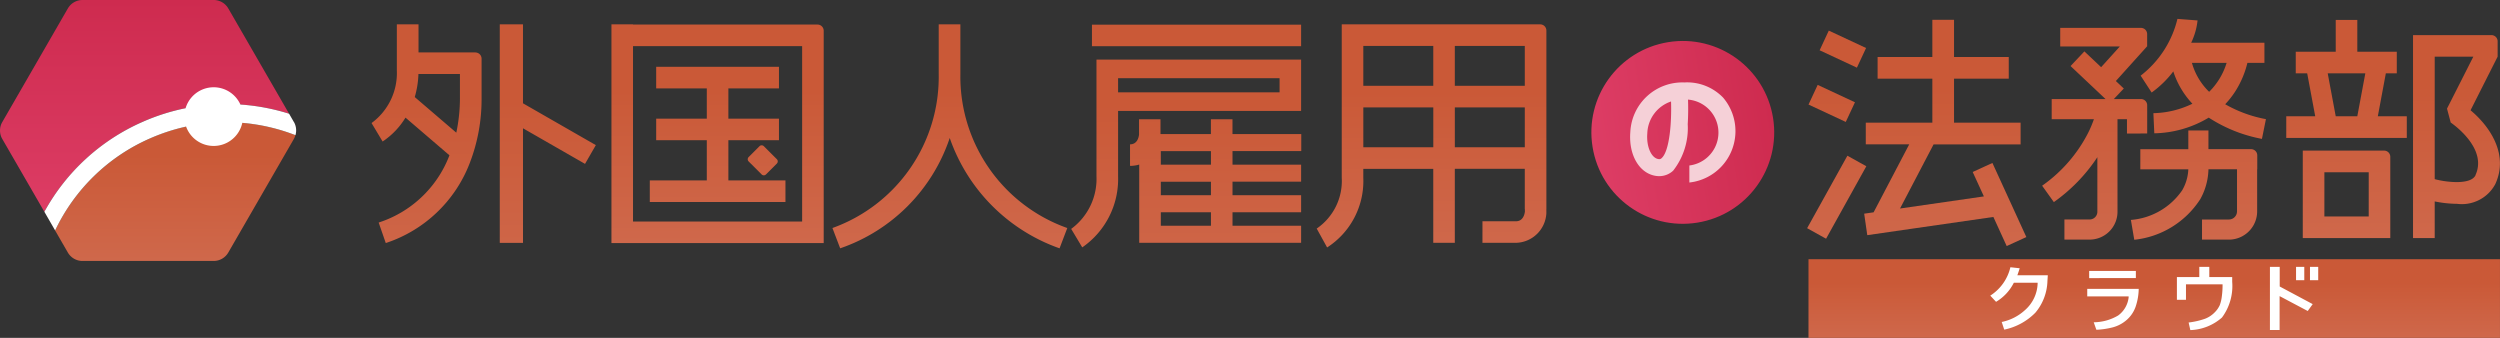 <svg xmlns="http://www.w3.org/2000/svg" xmlns:xlink="http://www.w3.org/1999/xlink" width="161.469" height="21.821" viewBox="0 0 161.469 21.821"><rect x="0" y="0" width="161.469" height="21.821" fill="#333333" stroke="none"/><defs><linearGradient id="a" x1="0.5" y1="1" x2="0.5" gradientUnits="objectBoundingBox"><stop offset="0" stop-color="#cf684b"/><stop offset="0.7" stop-color="#ca5937"/></linearGradient><linearGradient id="f" y1="0.5" x2="1" y2="0.5" gradientUnits="objectBoundingBox"><stop offset="0" stop-color="#dd3d65"/><stop offset="1" stop-color="#ce2b4f"/></linearGradient><linearGradient id="g" x1="-47.853" y1="-27.823" x2="-47.838" y2="-27.823" gradientUnits="objectBoundingBox"><stop offset="0" stop-color="#f9d3db"/><stop offset="1" stop-color="#f5d0d7"/></linearGradient><linearGradient id="i" x1="0.5" y1="1" x2="0.5" y2="0" xlink:href="#a"/><linearGradient id="j" x1="0.5" y1="1" x2="0.5" y2="0" xlink:href="#a"/><linearGradient id="k" x1="0.5" y1="1" x2="0.5" y2="-0.092" xlink:href="#a"/><linearGradient id="l" x1="0.5" y1="1.035" x2="0.5" y2="0" xlink:href="#f"/><linearGradient id="m" x1="0.5" y1="1" x2="0.5" y2="0" xlink:href="#a"/></defs><g transform="translate(0.003)"><path d="M552.5,28.875l-.5,1.311a11.582,11.582,0,0,1-6.81-6.392c-.105-.248-.2-.494-.282-.737a11.347,11.347,0,0,1-7.077,7.128l-.5-1.311a10.369,10.369,0,0,0,6.864-9.932V15.72h1.4v3.222A10.375,10.375,0,0,0,552.5,28.875Z" transform="translate(-483.569 -14.147)" fill="url(#a)"/><path d="M405.869,25.8v1.393h-8.762V25.8h3.681V23.2h-3.269V21.811h3.269V19.856h-3.269V18.463h7.931v1.393h-3.268v1.955h3.268V23.2h-3.268V25.8Zm2.47-9.665V29.847H394.63V15.72h1.393v.013h11.916A.4.4,0,0,1,408.339,16.133Zm-1.393,12.321V17.126H396.023V28.454Zm-2.755-4.865-.7.7a.2.2,0,0,0,0,.283l.838.838a.2.2,0,0,0,.283,0l.7-.7a.2.2,0,0,0,0-.283l-.838-.838A.2.2,0,0,0,404.191,23.59Z" transform="translate(-355.141 -14.147)" fill="url(#a)"/><path d="M864.644,27.658V21.083h0V19.689h0V16.12a.4.4,0,0,0-.4-.4H851.427v9.906a3.721,3.721,0,0,1-1.617,3.283l.672,1.221a5.1,5.1,0,0,0,2.337-4.5v-.575h4.519v4.776h1.392V25.051h4.519v2.607h.007v.162c-.026.2-.134.619-.581.619h-2.16V29.83h2.158a2.012,2.012,0,0,0,1.97-1.917v-.255ZM863.25,17.114v2.574H858.73V17.114Zm-5.911,0v2.574h-4.519V17.114Zm-4.518,6.543V21.083h4.519v2.574Zm5.91,0V21.083h4.519v2.574Z" transform="translate(-764.77 -14.147)" fill="url(#a)"/><path d="M246.546,17.532h-3.677V15.72h-1.4V18.7a4,4,0,0,1-1.634,3.394l.715,1.193a4.913,4.913,0,0,0,1.478-1.543l2.839,2.434a7.283,7.283,0,0,1-4.572,4.343l.459,1.324a8.723,8.723,0,0,0,5.425-5.169,11.418,11.418,0,0,0,.763-4.2v-2.54a.4.4,0,0,0-.4-.4Zm-3.92,2.884a5.928,5.928,0,0,0,.237-1.491h2.681V20.48a10.755,10.755,0,0,1-.235,2.236Zm11,4.317-4.009-2.3v7.4h-1.5V15.72h1.5v5.1l4.705,2.7-.7,1.215Z" transform="translate(-215.841 -14.147)" fill="url(#a)"/><path d="M706.191,17.313H692.682V15.92h13.509Zm-4.431,6.776v.873h4.431v1.1H701.76v.873h4.431v1.1H701.76v.873h4.431v1.1H695.735V24.954a2.01,2.01,0,0,1-.594.087V23.65h0c.447,0,.555-.415.581-.619v-1h1.387v.953h3.255v-.953h1.394v.953H706.2v1.1H701.76Zm-1.393,3.947h-3.238v.873h3.238Zm0-1.973h-3.238v.873h3.238Zm0-1.973h-3.238v.873h3.238Zm5.823-2.6h-11.82v4.227a5.361,5.361,0,0,1-2.315,4.587l-.715-1.193a4.005,4.005,0,0,0,1.634-3.394v-7.54H706.19Zm-11.82-1.2H704.8v-.912H694.369Z" transform="translate(-622.158 -14.327)" fill="url(#a)"/><circle cx="5.904" cy="5.904" r="5.904" transform="translate(101.911 3.669) rotate(-9.22)" fill="url(#f)"/><path d="M1053.977,58.164a.4.4,0,0,1-.057-.005c-.46-.075-.781-.818-.713-1.656a2.25,2.25,0,0,1,1.534-2.064c.045,1.381-.1,3.2-.606,3.658a.222.222,0,0,1-.159.069m1.643-4.955a3.364,3.364,0,0,0-3.508,3.2c-.118,1.468.568,2.659,1.633,2.832a1.464,1.464,0,0,0,.235.019,1.31,1.31,0,0,0,.9-.356,4.46,4.46,0,0,0,.939-3c.039-.631.032-1.215.019-1.588a2.139,2.139,0,0,1,.087,4.255v1.1a3.338,3.338,0,0,0,2.18-5.483,3.229,3.229,0,0,0-2.486-.981" transform="translate(-946.815 -47.885)" fill="url(#g)"/><path d="M1481.889,21.3h-5.253V26.95h5.652V21.7a.4.4,0,0,0-.4-.4Zm-.994,4.253h-2.864V22.7h2.864ZM1482,16.308h.708V14.914h-2.55V12.86h-1.394v2.055h-2.582v1.394h.739l.519,2.773h-1.871v1.4h7.785v-1.4h-1.871l.518-2.773Zm-3.756,0h2.432l-.518,2.773h-1.394l-.518-2.773Zm9.228,2.387,1.749-3.462h0v-.992a.4.4,0,0,0-.4-.4h-5.064V26.95h1.4V24.582a7.361,7.361,0,0,0,1.273.152l.14,0a2.449,2.449,0,0,0,2.5-1.269c.914-1.988-.446-3.814-1.6-4.771Zm.326,4.186c-.3.66-1.932.458-2.641.262V15.235h2.494l-1.7,3.354.24.9c.024.016,2.415,1.621,1.6,3.391Z" transform="translate(-1327.908 -11.573)" fill="url(#a)"/><path d="M1169.5,15.854l-2.408-1.123.592-1.27,2.408,1.123Zm-.126,2.235-2.408-1.123-.592,1.27,2.407,1.123Zm-.489,3.451-2.6,4.681,1.224.68,2.6-4.681Zm11.558,5.253-2.191-4.785-1.274.583.723,1.577-5.416.782,2.168-4.143h5.62v-1.4h-4.3V16.564h3.535v-1.4h-3.535v-2.4h-1.4v2.4h-3.536v1.4h3.536v2.842h-4.3v1.4h2.806l-2.3,4.39-.609.088.2,1.387,8.144-1.176.86,1.88,1.274-.583Z" transform="translate(-1049.57 -11.483)" fill="url(#i)"/><path d="M1329.8,17.681a5.642,5.642,0,0,0,.61-.768,6.045,6.045,0,0,0,.821-1.9h1.1v-1.3H1327.6a4.432,4.432,0,0,0,.412-1.441l-1.3-.1a6.555,6.555,0,0,1-2.375,3.666l.709,1.091a6.529,6.529,0,0,0,1.4-1.366,5.385,5.385,0,0,0,.578,1.242,5.579,5.579,0,0,0,.655.847,6.062,6.062,0,0,1-2.52.61l.059,1.3a7.058,7.058,0,0,0,3.516-1.013,9.492,9.492,0,0,0,3.436,1.373l.258-1.275a8.333,8.333,0,0,1-2.636-.965Zm-2.151-2.667h2.239a4.44,4.44,0,0,1-1.128,1.868A4.183,4.183,0,0,1,1327.648,15.014Zm1.064,5.571h2.755a.4.4,0,0,1,.4.4v.9h-.007v2.719a1.826,1.826,0,0,1-1.825,1.825H1328.3v-1.3h1.736a.525.525,0,0,0,.524-.524V21.886h-1.844a4.153,4.153,0,0,1-.525,1.924,5.79,5.79,0,0,1-4.267,2.628l-.218-1.282a4.435,4.435,0,0,0,3.315-1.917,2.922,2.922,0,0,0,.394-1.352h-3.1v-1.3h3.1V19.38h1.3v1.206Zm-5.26-1.01v-.925h-.612v5.977a1.8,1.8,0,0,1-1.8,1.8h-1.628v-1.3h1.628a.5.5,0,0,0,.5-.5V21.105a10.91,10.91,0,0,1-2.811,2.9l-.757-1.058a9.388,9.388,0,0,0,2.971-3.412,7.538,7.538,0,0,0,.375-.886h-2.728v-1.3h3.478l-2.259-2.131.893-.947,1.081,1.02,1.208-1.338h-3.85v-1.2h5.214a.4.4,0,0,1,.4.4v.8h-.034l.013.012-2,2.22.513.484-.643.68h1.754a.4.4,0,0,1,.4.4v1.825Z" transform="translate(-1186.08 -10.952)" fill="url(#j)"/><path d="M41.647,79.922a12.2,12.2,0,0,0-6.087,5.926l.823,1.425a1.093,1.093,0,0,0,.946.545H45.8a1.093,1.093,0,0,0,.946-.545l4.236-7.337a1.086,1.086,0,0,0,.1-.25.6.6,0,0,1-.08-.023,12.2,12.2,0,0,0-9.36.258Z" transform="translate(-32.004 -70.963)" fill="url(#k)"/><path d="M14.742.545A1.093,1.093,0,0,0,13.8,0H5.326A1.093,1.093,0,0,0,4.38.545L.144,7.883a1.091,1.091,0,0,0,0,1.092l2.716,4.7A13.45,13.45,0,0,1,18.668,7.345" transform="translate(0)" fill="url(#l)"/><path d="M44.737,58.558l-.041-.072-.268-.465a13.461,13.461,0,0,0-3.146-.594,1.893,1.893,0,0,0-3.54.236,13.489,13.489,0,0,0-2.814.9,13.352,13.352,0,0,0-6.308,5.79l.28.485.416.722A12.189,12.189,0,0,1,35.4,59.634a12.438,12.438,0,0,1,2.374-.782,1.893,1.893,0,0,0,3.63-.242,12.308,12.308,0,0,1,3.356.766.561.561,0,0,0,.08.023,1.094,1.094,0,0,0-.1-.842Z" transform="translate(-25.758 -50.675)" fill="#fff"/><rect width="44.661" height="5.081" transform="translate(116.803 16.74)" fill="url(#m)"/><path d="M1297.333,175.833a4.878,4.878,0,0,0,1.068-.246,1.73,1.73,0,0,0,.616-.41,1.566,1.566,0,0,0,.327-.467,2.391,2.391,0,0,0,.132-.559,5.34,5.34,0,0,0,.048-.726v-.057h-2.363v1h-.586V172.9h1.447v-.66h.646v.66h1.479v.31a3.413,3.413,0,0,1-.66,2.3,3.246,3.246,0,0,1-2.045.813l-.11-.492Zm5.25.485v-4.077h.632v1.266l2.131,1.138-.321.445-1.817-.962v2.19h-.624Zm-11.377-.5a3.155,3.155,0,0,0,1.574-.438,1.675,1.675,0,0,0,.677-1.168l0-.067h-2.673v-.484h3.325a3.781,3.781,0,0,1-.186,1.108,2.018,2.018,0,0,1-.588.895,2.23,2.23,0,0,1-.923.487,5.187,5.187,0,0,1-1.039.151l-.17-.483Zm-5.955-.017a3.163,3.163,0,0,0,1.533-.789,2.388,2.388,0,0,0,.795-1.681v-.066h-1.535l-.018.032a2.981,2.981,0,0,1-1.132,1.2l-.373-.4a2.985,2.985,0,0,0,1.3-1.834l.6.066c-.044.145-.086.271-.124.376l-.027.075h1.967l-.024.375a3.315,3.315,0,0,1-.774,2.038,3.932,3.932,0,0,1-2.017,1.1l-.164-.5Zm19.919-2.7v-.86h.532v.86Zm-.9,0v-.86h.532v.86Zm-13.361-.135V172.5h3.015v.461Z" transform="translate(-1155.977 -155.003)" fill="#fff"/></g></svg>
